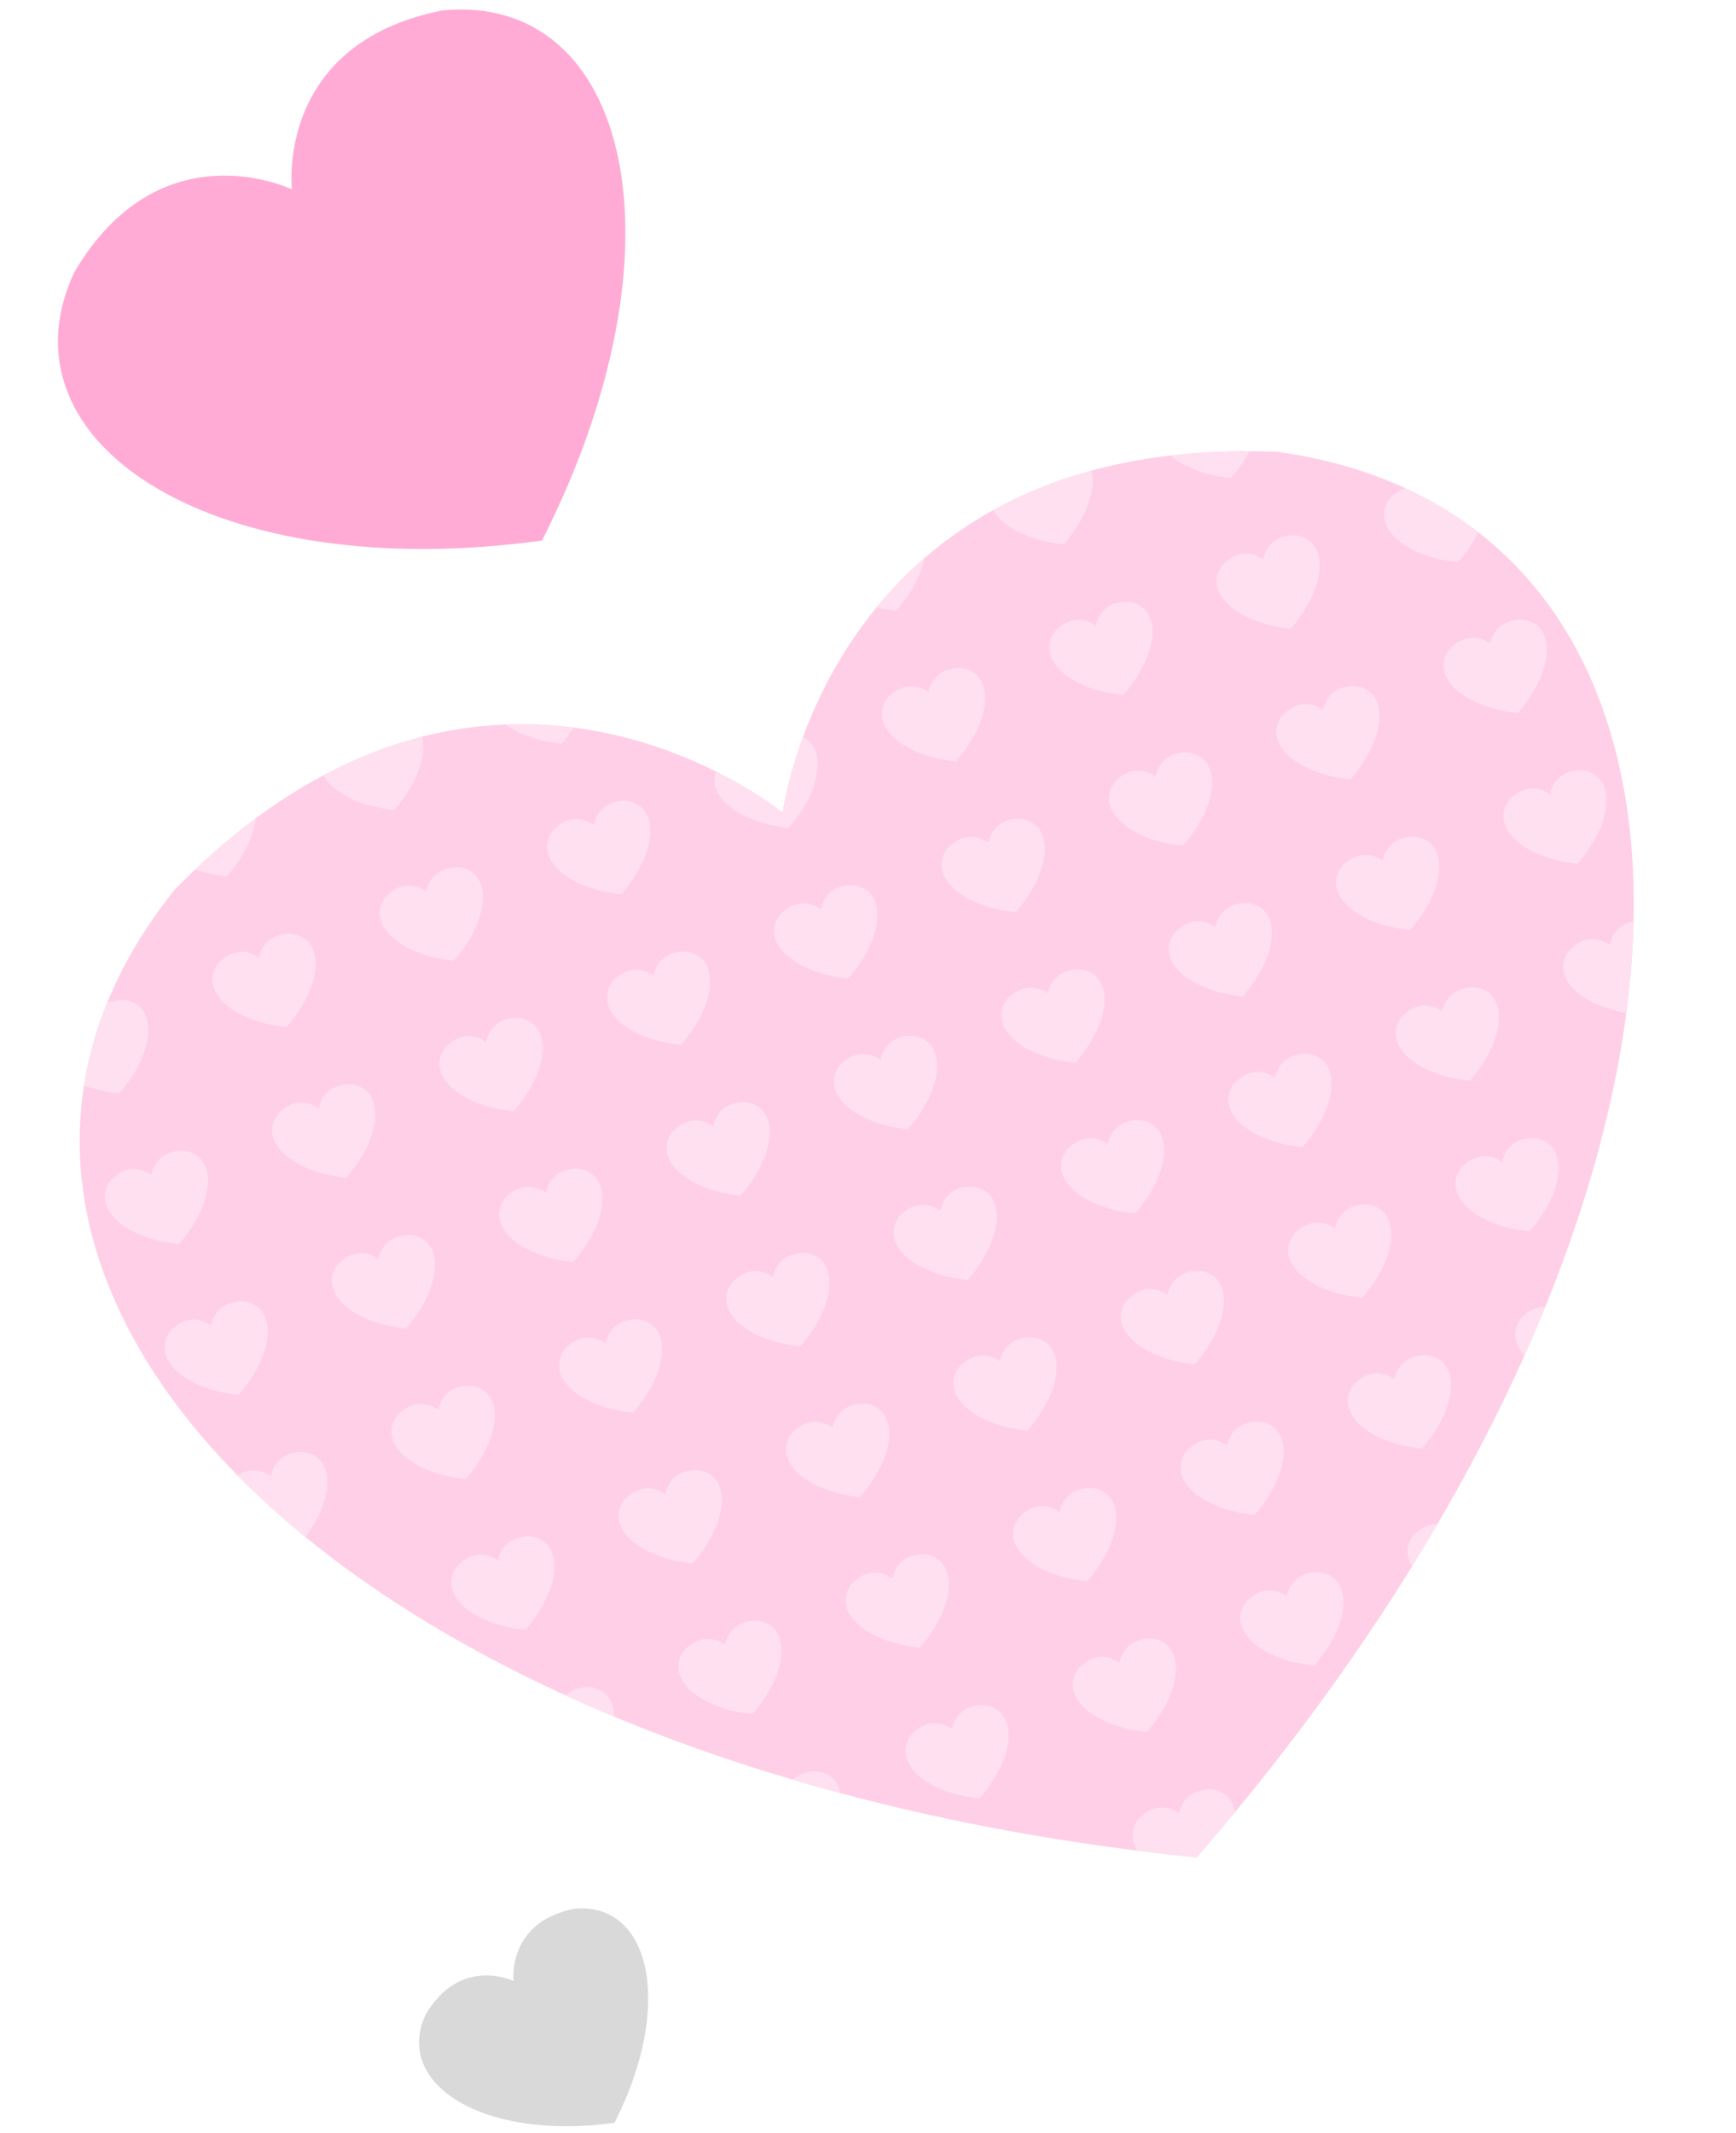 <svg width="263" height="323" viewBox="0 0 263 323" fill="none" xmlns="http://www.w3.org/2000/svg">
<g clip-path="url(#clip0_161_148)">
<path fill-rule="evenodd" clip-rule="evenodd" d="M66.972 1.585C95.42 -1.201 104.674 37.403 82.111 81.843C32.74 88.653 -0.724 67.298 11.2 41.32C24.262 19.003 44.215 28.669 44.235 28.679C44.231 28.657 41.613 6.641 66.972 1.585Z" fill="#FFABD5"/>
<path fill-rule="evenodd" clip-rule="evenodd" d="M86.987 289.014C98.474 287.889 102.211 303.477 93.1 321.422C73.164 324.172 59.651 315.548 64.466 305.059C69.741 296.047 77.798 299.95 77.806 299.955C77.804 299.946 76.747 291.056 86.987 289.014Z" fill="#D9D9D9"/>
<g clip-path="url(#clip1_161_148)">
<path fill-rule="evenodd" clip-rule="evenodd" d="M193.654 68.423C267.848 78.93 266.924 182.513 181.294 281.243C51.273 268.018 -20.381 193.212 26.454 134.717C73.865 86.204 118.535 123.032 118.579 123.072C118.584 123.012 125.881 65.58 193.654 68.423Z" fill="#FFCFE7"/>
<path fill-rule="evenodd" clip-rule="evenodd" d="M18.884 151.428C23.813 152.122 23.752 159.007 18.061 165.569C16.068 165.367 14.273 164.944 12.747 164.371C13.402 160.191 14.55 156.031 16.215 151.915C16.893 151.589 17.762 151.387 18.887 151.434L18.884 151.428Z" fill="#FFE0F0"/>
<path fill-rule="evenodd" clip-rule="evenodd" d="M27.93 174.243C32.861 174.943 32.798 181.822 27.107 188.384C18.471 187.503 13.711 182.536 16.816 178.649C19.965 175.43 22.932 177.873 22.941 177.877C22.941 177.877 23.425 174.058 27.93 174.243Z" fill="#FFE0F0"/>
<path fill-rule="evenodd" clip-rule="evenodd" d="M36.976 197.059C41.905 197.753 41.844 204.638 36.153 211.2C27.517 210.319 22.758 205.352 25.863 201.465C29.011 198.246 31.978 200.689 31.985 200.687C31.985 200.687 32.469 196.868 36.976 197.059Z" fill="#FFE0F0"/>
<path fill-rule="evenodd" clip-rule="evenodd" d="M46.023 219.873C50.627 220.525 50.875 226.567 46.259 232.71C42.553 229.681 39.134 226.567 35.993 223.379C38.709 221.588 41.039 223.506 41.039 223.506C41.039 223.506 41.524 219.687 46.029 219.871L46.023 219.873Z" fill="#FFE0F0"/>
<path fill-rule="evenodd" clip-rule="evenodd" d="M38.722 123.935C38.461 126.48 37.029 129.618 34.366 132.695C32.583 132.517 30.97 132.157 29.552 131.676C32.627 128.758 35.684 126.189 38.722 123.935Z" fill="#FFE0F0"/>
<path fill-rule="evenodd" clip-rule="evenodd" d="M44.238 141.375C49.167 142.069 49.106 148.954 43.415 155.516C34.773 154.637 30.013 149.671 33.124 145.781C36.279 142.56 39.24 145.006 39.249 145.009C39.249 145.009 39.733 141.19 44.238 141.375Z" fill="#FFE0F0"/>
<path fill-rule="evenodd" clip-rule="evenodd" d="M53.284 164.19C58.216 164.891 58.153 171.77 52.461 178.332C43.819 177.453 39.059 172.486 42.171 168.597C45.325 165.375 48.286 167.821 48.295 167.825C48.295 167.825 48.779 164.006 53.284 164.19Z" fill="#FFE0F0"/>
<path fill-rule="evenodd" clip-rule="evenodd" d="M62.331 187.005C67.26 187.7 67.199 194.585 61.507 201.147C52.866 200.268 48.106 195.301 51.217 191.412C54.372 188.19 57.333 190.636 57.339 190.634C57.339 190.634 57.823 186.815 62.331 187.005Z" fill="#FFE0F0"/>
<path fill-rule="evenodd" clip-rule="evenodd" d="M71.377 209.82C76.305 210.515 76.245 217.4 70.553 223.962C61.912 223.083 57.152 218.116 60.263 214.227C63.418 211.005 66.379 213.451 66.388 213.455C66.388 213.455 66.872 209.636 71.377 209.82Z" fill="#FFE0F0"/>
<path fill-rule="evenodd" clip-rule="evenodd" d="M80.425 232.642C85.354 233.337 85.294 240.222 79.602 246.784C70.96 245.905 66.201 240.938 69.312 237.049C72.467 233.827 75.428 236.273 75.436 236.277C75.436 236.277 75.92 232.458 80.425 232.642Z" fill="#FFE0F0"/>
<path fill-rule="evenodd" clip-rule="evenodd" d="M89.472 255.458C91.802 255.791 93.015 257.502 93.052 259.915C90.556 258.877 88.107 257.813 85.715 256.712C86.452 255.977 87.623 255.385 89.472 255.458Z" fill="#FFE0F0"/>
<path fill-rule="evenodd" clip-rule="evenodd" d="M63.949 111.562C64.631 114.326 63.272 118.549 59.723 122.648C54.279 122.094 50.375 119.915 49.009 117.407C54.132 114.684 59.128 112.796 63.952 111.569L63.949 111.562Z" fill="#FFE0F0"/>
<path fill-rule="evenodd" clip-rule="evenodd" d="M69.593 131.322C74.521 132.016 74.461 138.901 68.769 145.463C60.134 144.582 55.374 139.615 58.479 135.728C61.627 132.509 64.594 134.953 64.603 134.956C64.603 134.956 65.087 131.137 69.593 131.322Z" fill="#FFE0F0"/>
<path fill-rule="evenodd" clip-rule="evenodd" d="M78.639 154.137C83.57 154.838 83.507 161.717 77.815 168.279C69.18 167.397 64.42 162.431 67.525 158.544C70.674 155.325 73.641 157.768 73.649 157.772C73.649 157.772 74.134 153.953 78.639 154.137Z" fill="#FFE0F0"/>
<path fill-rule="evenodd" clip-rule="evenodd" d="M87.685 176.953C92.614 177.648 92.553 184.533 86.862 191.095C78.226 190.213 73.466 185.247 76.571 181.36C79.72 178.141 82.687 180.584 82.693 180.581C82.693 180.581 83.177 176.763 87.685 176.953Z" fill="#FFE0F0"/>
<path fill-rule="evenodd" clip-rule="evenodd" d="M96.731 199.768C101.66 200.462 101.599 207.348 95.908 213.909C87.272 213.028 82.512 208.062 85.617 204.174C88.766 200.956 91.733 203.399 91.742 203.403C91.742 203.403 92.226 199.584 96.731 199.768Z" fill="#FFE0F0"/>
<path fill-rule="evenodd" clip-rule="evenodd" d="M105.78 222.589C110.708 223.284 110.648 230.169 104.956 236.731C96.321 235.85 91.561 230.883 94.666 226.996C97.815 223.777 100.782 226.22 100.79 226.224C100.79 226.224 101.275 222.405 105.78 222.589Z" fill="#FFE0F0"/>
<path fill-rule="evenodd" clip-rule="evenodd" d="M114.826 245.405C119.757 246.105 119.694 252.984 114.003 259.546C105.367 258.665 100.607 253.698 103.712 249.811C106.861 246.592 109.828 249.036 109.837 249.039C109.837 249.039 110.321 245.22 114.826 245.405Z" fill="#FFE0F0"/>
<path fill-rule="evenodd" clip-rule="evenodd" d="M123.872 268.22C125.8 268.491 126.969 269.712 127.327 271.498C124.891 270.843 122.479 270.179 120.11 269.476C120.849 268.748 122.023 268.146 123.866 268.222L123.872 268.22Z" fill="#FFE0F0"/>
<path fill-rule="evenodd" clip-rule="evenodd" d="M86.925 110.163C86.394 110.966 85.782 111.78 85.081 112.586C81.459 112.216 78.515 111.127 76.55 109.7C80.175 109.555 83.644 109.736 86.925 110.163Z" fill="#FFE0F0"/>
<path fill-rule="evenodd" clip-rule="evenodd" d="M94.947 121.268C99.876 121.963 99.815 128.848 94.123 135.41C85.482 134.531 80.728 129.562 83.833 125.675C86.982 122.456 89.949 124.899 89.957 124.903C89.957 124.903 90.442 121.084 94.947 121.268Z" fill="#FFE0F0"/>
<path fill-rule="evenodd" clip-rule="evenodd" d="M103.993 144.084C108.924 144.785 108.861 151.664 103.17 158.225C94.528 157.347 89.775 152.377 92.879 148.49C96.028 145.271 98.995 147.715 99.004 147.718C99.004 147.718 99.488 143.9 103.993 144.084Z" fill="#FFE0F0"/>
<path fill-rule="evenodd" clip-rule="evenodd" d="M113.039 166.9C117.968 167.594 117.907 174.48 112.216 181.041C103.574 180.163 98.821 175.193 101.926 171.306C105.074 168.087 108.041 170.531 108.048 170.528C108.048 170.528 108.532 166.709 113.039 166.9Z" fill="#FFE0F0"/>
<path fill-rule="evenodd" clip-rule="evenodd" d="M122.085 189.715C127.014 190.409 126.954 197.294 121.262 203.856C112.62 202.977 107.867 198.008 110.972 194.121C114.12 190.902 117.088 193.346 117.096 193.349C117.096 193.349 117.58 189.53 122.085 189.715Z" fill="#FFE0F0"/>
<path fill-rule="evenodd" clip-rule="evenodd" d="M131.134 212.536C136.063 213.23 136.002 220.116 130.311 226.677C121.669 225.799 116.915 220.83 120.02 216.942C123.169 213.724 126.136 216.167 126.145 216.171C126.145 216.171 126.629 212.352 131.134 212.536Z" fill="#FFE0F0"/>
<path fill-rule="evenodd" clip-rule="evenodd" d="M140.18 235.352C145.112 236.053 145.049 242.932 139.357 249.494C130.715 248.615 125.962 243.646 129.067 239.759C132.215 236.54 135.183 238.983 135.191 238.987C135.191 238.987 135.675 235.168 140.18 235.352Z" fill="#FFE0F0"/>
<path fill-rule="evenodd" clip-rule="evenodd" d="M149.227 258.168C154.155 258.862 154.095 265.748 148.403 272.309C139.762 271.431 135.008 266.461 138.113 262.574C141.262 259.355 144.229 261.799 144.237 261.802C144.237 261.802 144.722 257.984 149.227 258.168Z" fill="#FFE0F0"/>
<path fill-rule="evenodd" clip-rule="evenodd" d="M121.649 111.609C125.161 113.301 124.597 119.458 119.484 125.355C111.725 124.561 107.092 120.473 108.49 116.834C114.872 120.023 118.568 123.062 118.581 123.078C118.583 123.064 119.189 118.311 121.652 111.616L121.649 111.609Z" fill="#FFE0F0"/>
<path fill-rule="evenodd" clip-rule="evenodd" d="M129.347 134.031C134.279 134.732 134.216 141.611 128.524 148.173C119.882 147.294 115.129 142.325 118.234 138.438C121.389 135.216 124.35 137.662 124.358 137.666C124.358 137.666 124.842 133.847 129.347 134.031Z" fill="#FFE0F0"/>
<path fill-rule="evenodd" clip-rule="evenodd" d="M138.394 156.847C143.323 157.542 143.262 164.427 137.57 170.989C128.929 170.11 124.175 165.141 127.28 161.254C130.435 158.032 133.396 160.478 133.402 160.476C133.402 160.476 133.886 156.657 138.394 156.847Z" fill="#FFE0F0"/>
<path fill-rule="evenodd" clip-rule="evenodd" d="M147.44 179.662C152.369 180.356 152.308 187.242 146.616 193.803C137.975 192.925 133.221 187.956 136.326 184.068C139.481 180.847 142.442 183.293 142.451 183.297C142.451 183.297 142.935 179.478 147.44 179.662Z" fill="#FFE0F0"/>
<path fill-rule="evenodd" clip-rule="evenodd" d="M156.488 202.483C161.417 203.178 161.357 210.063 155.665 216.625C147.023 215.746 142.27 210.777 145.375 206.89C148.53 203.668 151.491 206.114 151.499 206.118C151.499 206.118 151.983 202.299 156.488 202.483Z" fill="#FFE0F0"/>
<path fill-rule="evenodd" clip-rule="evenodd" d="M165.535 225.299C170.466 225.999 170.403 232.878 164.711 239.44C156.07 238.561 151.316 233.592 154.421 229.705C157.576 226.484 160.537 228.93 160.545 228.933C160.545 228.933 161.03 225.114 165.535 225.299Z" fill="#FFE0F0"/>
<path fill-rule="evenodd" clip-rule="evenodd" d="M174.581 248.114C179.51 248.809 179.449 255.694 173.758 262.256C165.116 261.377 160.362 256.408 163.467 252.521C166.622 249.299 169.583 251.745 169.592 251.749C169.592 251.749 170.076 247.93 174.581 248.114Z" fill="#FFE0F0"/>
<path fill-rule="evenodd" clip-rule="evenodd" d="M183.627 270.929C185.608 271.208 186.78 272.492 187.109 274.347C185.21 276.649 183.279 278.943 181.287 281.246C178.267 280.937 175.28 280.586 172.319 280.211C171.288 278.635 171.262 276.896 172.514 275.336C175.668 272.115 178.629 274.56 178.638 274.564C178.638 274.564 179.122 270.745 183.627 270.929Z" fill="#FFE0F0"/>
<path fill-rule="evenodd" clip-rule="evenodd" d="M140.025 84.532C139.572 86.918 138.174 89.728 135.79 92.48C134.727 92.374 133.723 92.2 132.786 91.979C134.883 89.42 137.286 86.911 140.025 84.532Z" fill="#FFE0F0"/>
<path fill-rule="evenodd" clip-rule="evenodd" d="M145.662 101.16C150.591 101.855 150.53 108.74 144.838 115.302C136.203 114.421 131.443 109.454 134.548 105.567C137.697 102.348 140.67 104.789 140.672 104.795C140.672 104.795 141.157 100.976 145.662 101.16Z" fill="#FFE0F0"/>
<path fill-rule="evenodd" clip-rule="evenodd" d="M154.708 123.976C159.639 124.677 159.576 131.556 153.885 138.117C145.249 137.236 140.489 132.27 143.594 128.382C146.743 125.164 149.716 127.604 149.719 127.611C149.719 127.611 150.203 123.792 154.708 123.976Z" fill="#FFE0F0"/>
<path fill-rule="evenodd" clip-rule="evenodd" d="M163.754 146.791C168.683 147.485 168.622 154.371 162.931 160.932C154.295 160.051 149.536 155.085 152.641 151.197C155.789 147.979 158.763 150.419 158.763 150.419C158.763 150.419 159.247 146.601 163.754 146.791Z" fill="#FFE0F0"/>
<path fill-rule="evenodd" clip-rule="evenodd" d="M172.8 169.607C177.729 170.301 177.668 177.187 171.977 183.748C163.341 182.867 158.582 177.9 161.687 174.013C164.835 170.794 167.809 173.235 167.811 173.241C167.811 173.241 168.295 169.423 172.8 169.607Z" fill="#FFE0F0"/>
<path fill-rule="evenodd" clip-rule="evenodd" d="M181.849 192.428C186.778 193.123 186.717 200.008 181.026 206.57C172.39 205.688 167.63 200.722 170.735 196.835C173.884 193.616 176.857 196.057 176.86 196.063C176.86 196.063 177.344 192.244 181.849 192.428Z" fill="#FFE0F0"/>
<path fill-rule="evenodd" clip-rule="evenodd" d="M190.895 215.243C195.827 215.944 195.764 222.823 190.072 229.385C181.437 228.504 176.677 223.537 179.782 219.65C182.93 216.431 185.904 218.872 185.906 218.878C185.906 218.878 186.39 215.059 190.895 215.243Z" fill="#FFE0F0"/>
<path fill-rule="evenodd" clip-rule="evenodd" d="M199.942 238.059C204.87 238.753 204.81 245.639 199.118 252.2C190.483 251.319 185.723 246.353 188.828 242.465C191.977 239.247 194.95 241.687 194.952 241.694C194.952 241.694 195.437 237.875 199.942 238.059Z" fill="#FFE0F0"/>
<path fill-rule="evenodd" clip-rule="evenodd" d="M165.356 71.269C166.079 74.031 164.729 78.293 161.144 82.427C155.747 81.883 151.867 79.73 150.47 77.25C154.826 74.844 159.756 72.79 165.353 71.263L165.356 71.269Z" fill="#FFE0F0"/>
<path fill-rule="evenodd" clip-rule="evenodd" d="M171.016 91.107C175.945 91.802 175.884 98.687 170.193 105.249C161.551 104.37 156.791 99.403 159.902 95.514C163.057 92.292 166.018 94.738 166.027 94.742C166.027 94.742 166.511 90.923 171.016 91.107Z" fill="#FFE0F0"/>
<path fill-rule="evenodd" clip-rule="evenodd" d="M180.062 113.923C184.994 114.623 184.931 121.502 179.239 128.064C170.597 127.185 165.838 122.219 168.949 118.329C172.104 115.108 175.065 117.553 175.073 117.557C175.073 117.557 175.557 113.738 180.062 113.923Z" fill="#FFE0F0"/>
<path fill-rule="evenodd" clip-rule="evenodd" d="M189.109 136.739C194.037 137.433 193.977 144.318 188.285 150.88C179.644 150.001 174.884 145.035 177.995 141.145C181.15 137.924 184.111 140.369 184.117 140.367C184.117 140.367 184.601 136.548 189.109 136.739Z" fill="#FFE0F0"/>
<path fill-rule="evenodd" clip-rule="evenodd" d="M198.155 159.553C203.083 160.248 203.023 167.133 197.331 173.695C188.69 172.816 183.93 167.849 187.041 163.96C190.196 160.739 193.157 163.184 193.165 163.188C193.165 163.188 193.65 159.369 198.155 159.553Z" fill="#FFE0F0"/>
<path fill-rule="evenodd" clip-rule="evenodd" d="M207.203 182.375C212.132 183.069 212.071 189.954 206.38 196.516C197.738 195.637 192.978 190.671 196.09 186.781C199.244 183.56 202.205 186.006 202.214 186.009C202.214 186.009 202.698 182.19 207.203 182.375Z" fill="#FFE0F0"/>
<path fill-rule="evenodd" clip-rule="evenodd" d="M216.25 205.191C221.181 205.892 221.118 212.771 215.426 219.333C206.785 218.454 202.025 213.487 205.136 209.598C208.291 206.376 211.252 208.822 211.261 208.826C211.261 208.826 211.745 205.007 216.25 205.191Z" fill="#FFE0F0"/>
<path fill-rule="evenodd" clip-rule="evenodd" d="M213.91 237.161C212.956 235.619 212.964 233.931 214.182 232.412C215.479 231.092 216.738 230.721 217.777 230.751C216.533 232.887 215.232 235.023 213.906 237.17L213.91 237.161Z" fill="#FFE0F0"/>
<path fill-rule="evenodd" clip-rule="evenodd" d="M189.307 68.334C188.603 69.656 187.675 71.023 186.499 72.375C182.454 71.965 179.258 70.655 177.323 68.981C181.075 68.543 185.061 68.318 189.307 68.334Z" fill="#FFE0F0"/>
<path fill-rule="evenodd" clip-rule="evenodd" d="M196.37 81.055C201.299 81.75 201.239 88.635 195.547 95.197C186.912 94.315 182.152 89.349 185.257 85.462C188.405 82.243 191.372 84.686 191.381 84.69C191.381 84.69 191.865 80.871 196.37 81.055Z" fill="#FFE0F0"/>
<path fill-rule="evenodd" clip-rule="evenodd" d="M205.417 103.87C210.348 104.571 210.285 111.45 204.593 118.012C195.958 117.131 191.198 112.164 194.303 108.277C197.452 105.058 200.419 107.501 200.427 107.505C200.427 107.505 200.912 103.686 205.417 103.87Z" fill="#FFE0F0"/>
<path fill-rule="evenodd" clip-rule="evenodd" d="M214.463 126.685C219.392 127.38 219.331 134.265 213.64 140.827C205.004 139.946 200.244 134.979 203.349 131.092C206.498 127.873 209.465 130.316 209.471 130.314C209.471 130.314 209.956 126.495 214.463 126.685Z" fill="#FFE0F0"/>
<path fill-rule="evenodd" clip-rule="evenodd" d="M223.509 149.5C228.438 150.195 228.377 157.08 222.686 163.642C214.05 162.761 209.29 157.794 212.395 153.907C215.544 150.688 218.511 153.131 218.52 153.135C218.52 153.135 219.004 149.316 223.509 149.5Z" fill="#FFE0F0"/>
<path fill-rule="evenodd" clip-rule="evenodd" d="M232.558 172.322C237.486 173.016 237.426 179.901 231.734 186.463C223.099 185.582 218.339 180.615 221.444 176.728C224.593 173.509 227.56 175.953 227.568 175.956C227.568 175.956 228.053 172.137 232.558 172.322Z" fill="#FFE0F0"/>
<path fill-rule="evenodd" clip-rule="evenodd" d="M230.941 205.235C229.31 203.461 229.019 201.378 230.496 199.542C231.79 198.215 233.052 197.851 234.092 197.881C233.095 200.318 232.049 202.775 230.943 205.241L230.941 205.235Z" fill="#FFE0F0"/>
<path fill-rule="evenodd" clip-rule="evenodd" d="M223.954 80.62C223.231 82.091 222.218 83.621 220.905 85.134C212.263 84.255 207.504 79.288 210.615 75.399C211.396 74.597 212.167 74.148 212.884 73.921C216.919 75.784 220.607 78.027 223.945 80.616L223.954 80.62Z" fill="#FFE0F0"/>
<path fill-rule="evenodd" clip-rule="evenodd" d="M230.771 93.817C235.702 94.518 235.639 101.397 229.948 107.959C221.306 107.08 216.546 102.113 219.657 98.224C222.806 95.005 225.773 97.448 225.782 97.452C225.782 97.452 226.266 93.633 230.771 93.817Z" fill="#FFE0F0"/>
<path fill-rule="evenodd" clip-rule="evenodd" d="M239.817 116.633C244.746 117.328 244.686 124.213 238.994 130.775C230.352 129.896 225.593 124.929 228.704 121.04C231.852 117.821 234.82 120.264 234.826 120.262C234.826 120.262 235.31 116.443 239.817 116.633Z" fill="#FFE0F0"/>
<path fill-rule="evenodd" clip-rule="evenodd" d="M246.38 153.362C238.811 152.058 234.849 147.482 237.756 143.851C240.905 140.633 243.872 143.076 243.88 143.08C243.88 143.08 244.257 140.088 247.462 139.532C247.359 144.006 247.004 148.617 246.38 153.362Z" fill="#FFE0F0"/>
</g>
</g>
<defs>
<clipPath id="clip0_161_148">
<rect width="263" height="323" fill="white"/>
</clipPath>
<clipPath id="clip1_161_148">
<rect width="242.672" height="201.517" fill="white" transform="translate(-5.778 138.638) rotate(-21.628)"/>
</clipPath>
</defs>
</svg>
